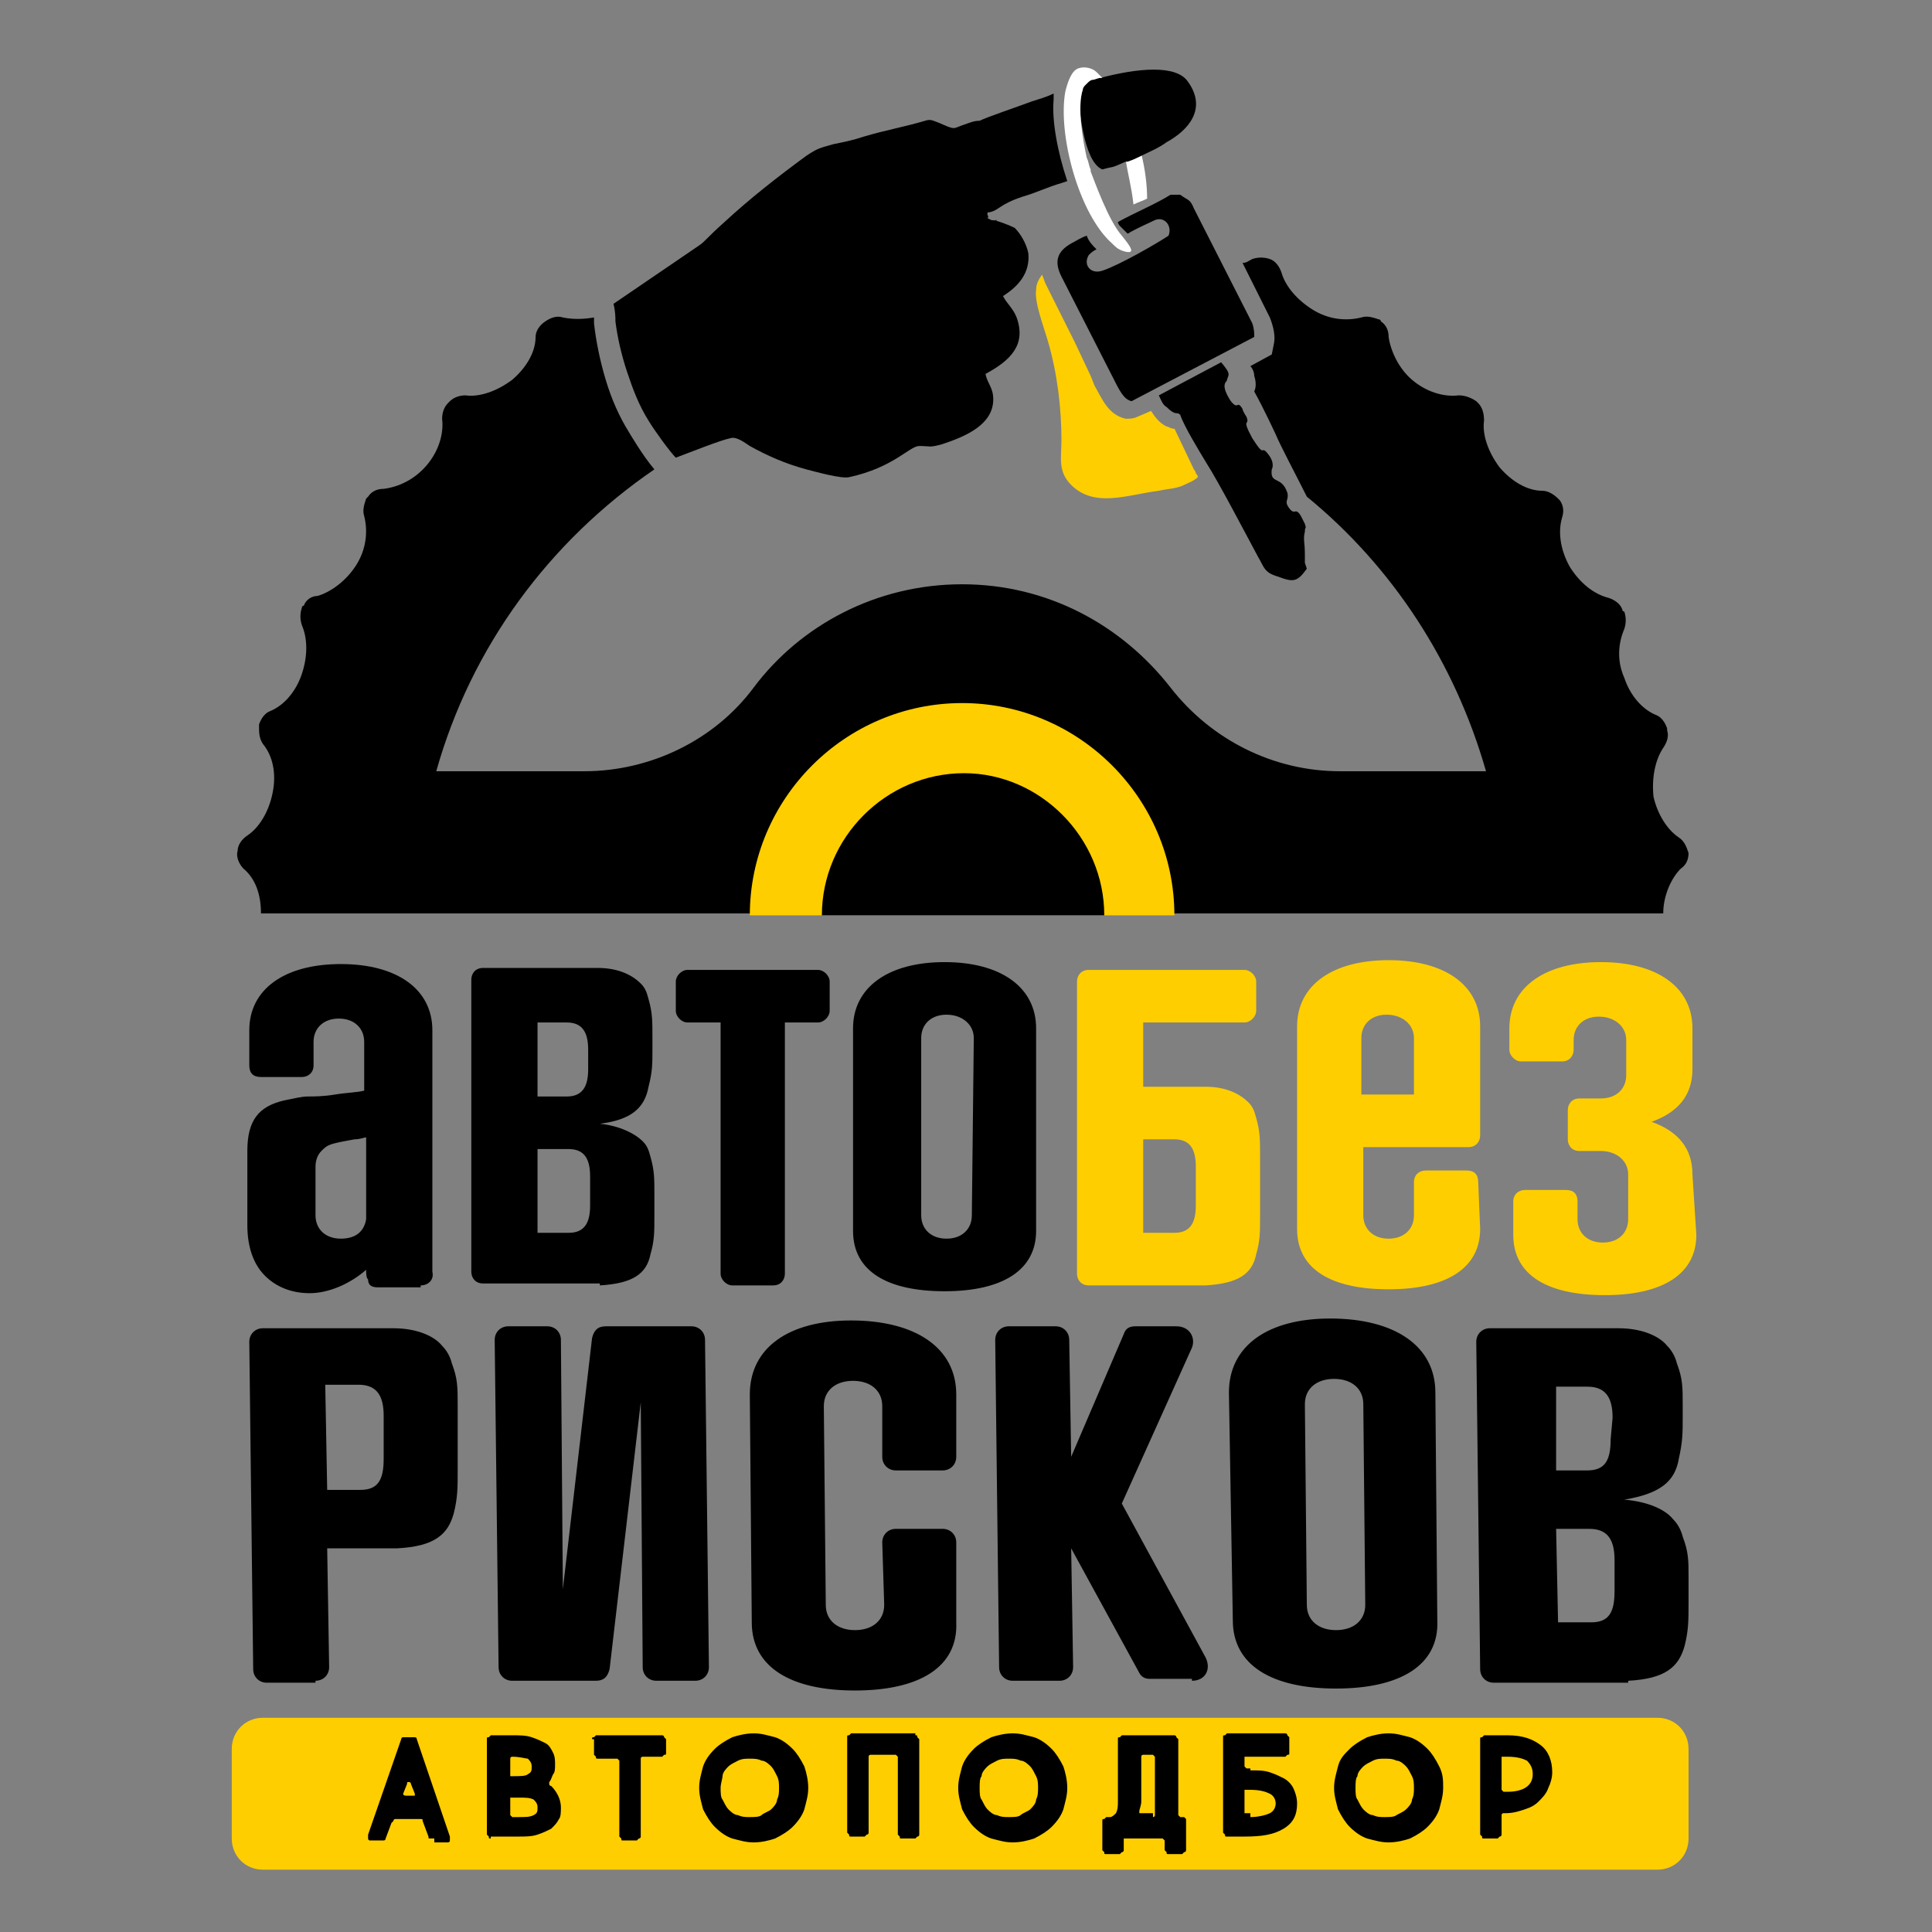 <?xml version="1.0" encoding="UTF-8"?> <svg xmlns="http://www.w3.org/2000/svg" xmlns:xlink="http://www.w3.org/1999/xlink" version="1.1" id="Layer_1" x="0px" y="0px" viewBox="0 0 99.2 99.2" style="enable-background:new 0 0 99.2 99.2;" xml:space="preserve"><rect x="0" y="0" width="99.2" height="99.2" fill="#808080" stroke="none"/> <style type="text/css"> .st0{fill-rule:evenodd;clip-rule:evenodd;fill:#FFCE00;} .st1{fill:#FFCE00;} .st2{fill-rule:evenodd;clip-rule:evenodd;} .st3{fill-rule:evenodd;clip-rule:evenodd;fill:#FFFFFF;} .st4{fill-rule:evenodd;clip-rule:evenodd;fill:#1A1A18;} </style> <g> <path class="st0" d="M13.5,88.2h71.6c0.9,0,1.6,0.7,1.6,1.6v4.6c0,0.9-0.7,1.6-1.6,1.6H13.5c-0.9,0-1.6-0.7-1.6-1.6v-4.6 C11.9,88.9,12.6,88.2,13.5,88.2z"></path> <path d="M49.9,62.4c0,0.7-0.5,1.2-1.3,1.2c-0.8,0-1.3-0.5-1.3-1.2l0-9.1c0-0.7,0.5-1.2,1.3-1.2c0.8,0,1.4,0.5,1.4,1.2L49.9,62.4z M43.8,63.2c0,2.1,1.8,3.1,4.7,3.1c3,0,4.7-1.1,4.7-3.1l0-10.4c0-2.1-1.8-3.4-4.7-3.4c-2.9,0-4.7,1.3-4.7,3.4L43.8,63.2z M39.7,66 c0.4,0,0.6-0.3,0.6-0.6l0-12.9H42c0.3,0,0.6-0.3,0.6-0.6l0-1.5c0-0.3-0.3-0.6-0.6-0.6h-6.7c-0.3,0-0.6,0.3-0.6,0.6l0,1.5 c0,0.3,0.3,0.6,0.6,0.6H37l0,12.9c0,0.3,0.3,0.6,0.6,0.6H39.7z M30.2,54.9c0,0.9-0.3,1.4-1.1,1.4h-1.5l0-3.8h1.5 c0.8,0,1.1,0.5,1.1,1.4L30.2,54.9z M30.3,61.9c0,0.9-0.3,1.4-1.1,1.4h-1.6l0-4.3h1.6c0.8,0,1.1,0.5,1.1,1.4L30.3,61.9z M30.8,66 c1.7-0.1,2.4-0.6,2.6-1.6c0.2-0.7,0.2-1.1,0.2-2l0-1.1c0-0.8,0-1.2-0.2-1.9c-0.1-0.4-0.2-0.6-0.4-0.8c-0.4-0.4-1.2-0.8-2.2-0.9 c1.6-0.2,2.3-0.8,2.5-1.9c0.2-0.8,0.2-1.1,0.2-2l0-0.5c0-0.9,0-1.3-0.2-2c-0.1-0.4-0.2-0.6-0.4-0.8c-0.4-0.4-1.1-0.8-2.2-0.8h-5.9 c-0.4,0-0.6,0.3-0.6,0.6l0,15c0,0.3,0.2,0.6,0.6,0.6H30.8z M18.8,62.6c-0.1,0.6-0.5,1-1.3,1c-0.8,0-1.3-0.5-1.3-1.2l0-2.5 c0-0.3,0.1-0.6,0.3-0.8c0.2-0.2,0.3-0.3,0.7-0.4c0.4-0.1,0.5-0.1,1-0.2c0.3,0,0.5-0.1,0.6-0.1L18.8,62.6z M21.6,66 c0.4,0,0.7-0.3,0.6-0.7c0-0.4,0-0.7,0-0.9l0-11.5c0-2.1-1.8-3.4-4.7-3.4c-2.9,0-4.7,1.3-4.7,3.4l0,1.8c0,0.4,0.2,0.6,0.6,0.6h2.1 c0.3,0,0.6-0.2,0.6-0.6l0-1.2c0-0.7,0.5-1.2,1.3-1.2c0.8,0,1.3,0.5,1.3,1.2l0,2.5c-0.4,0.1-0.9,0.1-1.5,0.2 c-0.6,0.1-1.1,0.1-1.4,0.1c-0.3,0-0.7,0.1-1.2,0.2c-1.3,0.3-1.9,1-1.9,2.6l0,3.8c0,1.1,0.3,2,0.9,2.6c0.6,0.6,1.4,0.9,2.3,0.9 c1,0,2.1-0.5,2.9-1.2c0,0.2,0,0.4,0.1,0.5c0,0.3,0.2,0.4,0.5,0.4H21.6z"></path> <path class="st1" d="M86.9,60.3c0-1.3-0.7-2.2-2.1-2.7c1.4-0.5,2.1-1.4,2.1-2.7l0-2.1c0-2.1-1.8-3.4-4.7-3.4 c-2.9,0-4.7,1.3-4.7,3.4l0,1.1c0,0.3,0.3,0.6,0.6,0.6h2.1c0.4,0,0.6-0.3,0.6-0.6l0-0.5c0-0.7,0.5-1.2,1.3-1.2 c0.8,0,1.4,0.5,1.4,1.2l0,1.8c0,0.7-0.5,1.2-1.3,1.2h-1.1c-0.4,0-0.6,0.3-0.6,0.6l0,1.5c0,0.3,0.2,0.6,0.6,0.6h1.1 c0.8,0,1.4,0.5,1.4,1.2l0,2.3c0,0.7-0.5,1.2-1.3,1.2c-0.8,0-1.3-0.5-1.3-1.2l0-0.9c0-0.4-0.2-0.6-0.6-0.6h-2.1 c-0.3,0-0.6,0.2-0.6,0.6l0,1.7c0,2.1,1.8,3.1,4.7,3.1c3,0,4.7-1.1,4.7-3.1L86.9,60.3z M69.9,56.3l0-3c0-0.7,0.5-1.2,1.3-1.2 c0.8,0,1.4,0.5,1.4,1.2l0,2.9H69.9z M75.9,60.7c0-0.4-0.2-0.6-0.6-0.6h-2.1c-0.3,0-0.6,0.2-0.6,0.6l0,1.7c0,0.7-0.5,1.2-1.3,1.2 c-0.8,0-1.3-0.5-1.3-1.2l0-3.5h5.4c0.4,0,0.6-0.3,0.6-0.6l0-5.6c0-2.1-1.8-3.4-4.7-3.4c-2.9,0-4.7,1.3-4.7,3.4l0,10.4 c0,2.1,1.8,3.1,4.7,3.1c3,0,4.7-1.1,4.7-3.1L75.9,60.7z M61.4,61.9c0,0.9-0.3,1.4-1.1,1.4h-1.6l0-4.8h1.6c0.8,0,1.1,0.5,1.1,1.4 L61.4,61.9z M61.9,66c1.7-0.1,2.4-0.6,2.6-1.6c0.2-0.7,0.2-1.1,0.2-2l0-3c0-0.9,0-1.3-0.2-2c-0.1-0.4-0.2-0.6-0.4-0.8 c-0.4-0.4-1.1-0.8-2.2-0.8h-3.2l0-3.3h5.2c0.3,0,0.6-0.3,0.6-0.6l0-1.5c0-0.3-0.3-0.6-0.6-0.6h-8c-0.4,0-0.6,0.3-0.6,0.6l0,15 c0,0.3,0.2,0.6,0.6,0.6H61.9z"></path> <path d="M82.7,73.9c0,1.1-0.3,1.6-1.2,1.6h-1.6l0-4.3h1.6c0.9,0,1.3,0.5,1.3,1.6L82.7,73.9z M82.9,81.7c0,1.1-0.3,1.6-1.2,1.6h-1.7 l-0.1-4.8h1.7c0.9,0,1.3,0.5,1.3,1.6L82.9,81.7z M83.6,86.3c1.9-0.1,2.6-0.7,2.9-1.8c0.2-0.8,0.2-1.3,0.2-2.2l0-1.3 c0-0.9,0-1.3-0.3-2.1c-0.1-0.4-0.3-0.7-0.5-0.9c-0.4-0.5-1.3-0.9-2.5-1c1.8-0.3,2.6-0.9,2.8-2.1c0.2-0.9,0.2-1.3,0.2-2.2l0-0.5 c0-1,0-1.4-0.3-2.2c-0.1-0.4-0.3-0.7-0.5-0.9c-0.4-0.5-1.3-0.9-2.5-0.9h-6.6c-0.4,0-0.7,0.3-0.7,0.7l0.2,16.8 c0,0.4,0.3,0.7,0.7,0.7H83.6z M70.1,82.4c0,0.8-0.6,1.3-1.5,1.3c-0.9,0-1.5-0.5-1.5-1.3L67,72.1c0-0.8,0.6-1.3,1.5-1.3 c0.9,0,1.5,0.5,1.5,1.3L70.1,82.4z M63.3,83.2c0,2.3,2,3.5,5.3,3.5c3.3,0,5.3-1.2,5.2-3.5l-0.1-11.7c0-2.4-2.1-3.8-5.4-3.8 c-3.2,0-5.2,1.4-5.2,3.8L63.3,83.2z M61.2,86.3c0.7,0,1-0.6,0.7-1.2l-4.3-7.9l3.6-8c0.2-0.5-0.1-1.1-0.8-1.1h-2.1 c-0.3,0-0.5,0.1-0.6,0.4L55,74.8l-0.1-6c0-0.4-0.3-0.7-0.7-0.7h-2.4c-0.4,0-0.7,0.3-0.7,0.7l0.2,16.8c0,0.4,0.3,0.7,0.7,0.7h2.4 c0.4,0,0.7-0.3,0.7-0.7l-0.1-6.1l3.5,6.4c0.1,0.2,0.3,0.3,0.5,0.3H61.2z M45.4,82.4c0,0.8-0.6,1.3-1.5,1.3c-0.9,0-1.5-0.5-1.5-1.3 l-0.1-10.2c0-0.8,0.6-1.3,1.5-1.3c0.9,0,1.5,0.5,1.5,1.3l0,2.6c0,0.4,0.3,0.7,0.7,0.7h2.4c0.4,0,0.7-0.3,0.7-0.7l0-3.2 c0-2.4-2.1-3.8-5.4-3.8c-3.2,0-5.2,1.4-5.2,3.8l0.1,11.7c0,2.3,2,3.5,5.3,3.5c3.3,0,5.3-1.2,5.2-3.5l0-4.1c0-0.4-0.3-0.7-0.7-0.7 h-2.4c-0.4,0-0.7,0.3-0.7,0.7L45.4,82.4z M35.7,86.3c0.4,0,0.7-0.3,0.7-0.7l-0.2-16.8c0-0.4-0.3-0.7-0.7-0.7h-4.4 c-0.4,0-0.6,0.2-0.7,0.6l-1.5,12.9l-0.1-12.8c0-0.4-0.3-0.7-0.7-0.7h-2c-0.4,0-0.7,0.3-0.7,0.7l0.2,16.8c0,0.4,0.3,0.7,0.7,0.7h4.3 c0.4,0,0.6-0.2,0.7-0.6l1.6-13.7L33,85.6c0,0.4,0.3,0.7,0.7,0.7H35.7z M19.7,74.9c0,1.1-0.3,1.6-1.2,1.6h-1.7l-0.1-5.4h1.7 c0.9,0,1.3,0.5,1.3,1.6L19.7,74.9z M16.2,86.3c0.4,0,0.7-0.3,0.7-0.7l-0.1-6.1h3.6c1.9-0.1,2.6-0.7,2.9-1.8 c0.2-0.8,0.2-1.3,0.2-2.2l0-3.3c0-1,0-1.4-0.3-2.2c-0.1-0.4-0.3-0.7-0.5-0.9c-0.4-0.5-1.3-0.9-2.5-0.9h-6.7c-0.4,0-0.7,0.3-0.7,0.7 l0.2,16.8c0,0.4,0.3,0.7,0.7,0.7H16.2z"></path> <path d="M77.2,90.2c0,0-0.1,0-0.1,0c0,0,0,0.1,0,0.1v1.5c0,0.1,0,0.1,0,0.1c0,0,0.1,0.1,0.1,0.1h0.2c0.8,0,1.3-0.3,1.3-0.9 c0-0.3-0.1-0.5-0.3-0.7c-0.2-0.1-0.5-0.2-1-0.2H77.2z M77.2,93.1c0,0-0.1,0-0.1,0.1c0,0,0,0.1,0,0.1v0.9c0,0,0,0.1-0.1,0.1 c0,0-0.1,0.1-0.1,0.1h-0.7c-0.1,0-0.1,0-0.1-0.1c0,0-0.1-0.1-0.1-0.1v-4.9c0-0.1,0-0.1,0.1-0.1c0,0,0.1-0.1,0.1-0.1h1.2 c0.8,0,1.3,0.2,1.7,0.5c0.4,0.3,0.6,0.8,0.6,1.4c0,0.3-0.1,0.6-0.2,0.8c-0.1,0.3-0.3,0.5-0.5,0.7c-0.2,0.2-0.4,0.3-0.7,0.4 c-0.3,0.1-0.6,0.2-1,0.2H77.2z M69.6,91.8c0,0.2,0,0.5,0.1,0.6c0.1,0.2,0.2,0.4,0.3,0.5c0.1,0.1,0.3,0.3,0.5,0.3 c0.2,0.1,0.4,0.1,0.6,0.1c0.2,0,0.5,0,0.6-0.1c0.2-0.1,0.4-0.2,0.5-0.3c0.1-0.1,0.3-0.3,0.3-0.5c0.1-0.2,0.1-0.4,0.1-0.6 c0-0.2,0-0.4-0.1-0.6c-0.1-0.2-0.2-0.4-0.3-0.5c-0.1-0.1-0.3-0.3-0.5-0.3c-0.2-0.1-0.4-0.1-0.6-0.1c-0.2,0-0.4,0-0.6,0.1 c-0.2,0.1-0.4,0.2-0.5,0.3c-0.1,0.1-0.3,0.3-0.3,0.5C69.6,91.3,69.6,91.6,69.6,91.8z M68.5,91.8c0-0.4,0.1-0.7,0.2-1.1 s0.3-0.6,0.6-0.9c0.2-0.2,0.5-0.4,0.9-0.6c0.3-0.1,0.7-0.2,1.1-0.2c0.4,0,0.7,0.1,1.1,0.2c0.3,0.1,0.6,0.3,0.9,0.6 c0.2,0.2,0.4,0.5,0.6,0.9s0.2,0.7,0.2,1.1c0,0.4-0.1,0.7-0.2,1.1c-0.1,0.3-0.3,0.6-0.6,0.9c-0.2,0.2-0.5,0.4-0.9,0.6 c-0.3,0.1-0.7,0.2-1.1,0.2c-0.4,0-0.7-0.1-1.1-0.2c-0.3-0.1-0.6-0.3-0.9-0.6c-0.2-0.2-0.4-0.5-0.6-0.9 C68.6,92.5,68.5,92.2,68.5,91.8z M64.2,93.3c0.4,0,0.8-0.1,1-0.2c0.2-0.1,0.3-0.3,0.3-0.5c0-0.2-0.1-0.4-0.3-0.5 c-0.2-0.1-0.5-0.2-1-0.2H64c0,0-0.1,0-0.1,0c0,0,0,0.1,0,0.1v1c0,0,0,0.1,0,0.1c0,0,0.1,0,0.1,0H64.2z M64.2,90.9 c0.4,0,0.7,0,1,0.1c0.3,0.1,0.5,0.2,0.7,0.3c0.2,0.1,0.4,0.3,0.5,0.5c0.1,0.2,0.2,0.5,0.2,0.8c0,0.6-0.2,1-0.7,1.3 c-0.5,0.3-1.1,0.4-2,0.4H63c-0.1,0-0.1,0-0.1-0.1c0,0-0.1-0.1-0.1-0.1v-4.9c0-0.1,0-0.1,0.1-0.1c0,0,0.1-0.1,0.1-0.1h3 c0,0,0.1,0,0.1,0.1c0,0,0.1,0.1,0.1,0.1V90c0,0.1,0,0.1-0.1,0.1c0,0-0.1,0.1-0.1,0.1H64c0,0-0.1,0-0.1,0c0,0,0,0.1,0,0.1v0.3 c0,0.1,0,0.1,0,0.1c0,0,0.1,0.1,0.1,0.1H64.2z M59.2,93.3c0,0,0.1,0,0.1-0.1c0,0,0-0.1,0-0.1v-2.8c0,0,0-0.1,0-0.1 c0,0-0.1-0.1-0.1-0.1h-0.5c0,0-0.1,0-0.1,0.1c0,0,0,0.1,0,0.1v0.4c0,0.2,0,0.4,0,0.6c0,0.2,0,0.4,0,0.6c0,0.2,0,0.4,0,0.6 c0,0.2-0.1,0.4-0.1,0.5c0,0.1,0,0.1,0,0.1c0,0,0.1,0,0.1,0H59.2z M60.3,89.1c0,0,0.1,0,0.1,0.1c0,0,0.1,0.1,0.1,0.1v3.8 c0,0,0,0.1,0,0.1c0,0,0.1,0.1,0.1,0.1c0.1,0,0.1,0,0.2,0c0,0,0.1,0.1,0.1,0.1V95c0,0,0,0.1-0.1,0.1c0,0-0.1,0.1-0.1,0.1h-0.7 c-0.1,0-0.1,0-0.1-0.1c0,0-0.1-0.1-0.1-0.1v-0.4c0,0,0-0.1,0-0.1c0,0-0.1-0.1-0.1-0.1h-1.9c0,0-0.1,0-0.1,0c0,0,0,0.1,0,0.1V95 c0,0,0,0.1-0.1,0.1c0,0-0.1,0.1-0.1,0.1h-0.7c-0.1,0-0.1,0-0.1-0.1c0,0-0.1-0.1-0.1-0.1v-1.5c0-0.1,0-0.1,0.1-0.1 c0,0,0.1-0.1,0.1-0.1H57c0.1,0,0.2-0.1,0.3-0.2c0.1-0.2,0.1-0.4,0.1-0.6c0-0.2,0-0.5,0-0.9c0-0.3,0-0.7,0-1v-1.3 c0-0.1,0-0.1,0.1-0.1c0,0,0.1-0.1,0.1-0.1H60.3z M50.3,91.8c0,0.2,0,0.5,0.1,0.6c0.1,0.2,0.2,0.4,0.3,0.5c0.1,0.1,0.3,0.3,0.5,0.3 c0.2,0.1,0.4,0.1,0.6,0.1c0.2,0,0.5,0,0.6-0.1s0.4-0.2,0.5-0.3c0.1-0.1,0.3-0.3,0.3-0.5c0.1-0.2,0.1-0.4,0.1-0.6 c0-0.2,0-0.4-0.1-0.6c-0.1-0.2-0.2-0.4-0.3-0.5c-0.1-0.1-0.3-0.3-0.5-0.3c-0.2-0.1-0.4-0.1-0.6-0.1c-0.2,0-0.4,0-0.6,0.1 c-0.2,0.1-0.4,0.2-0.5,0.3c-0.1,0.1-0.3,0.3-0.3,0.5C50.3,91.3,50.3,91.6,50.3,91.8z M49.2,91.8c0-0.4,0.1-0.7,0.2-1.1 c0.1-0.3,0.3-0.6,0.6-0.9c0.2-0.2,0.5-0.4,0.9-0.6c0.3-0.1,0.7-0.2,1.1-0.2c0.4,0,0.7,0.1,1.1,0.2c0.3,0.1,0.6,0.3,0.9,0.6 c0.2,0.2,0.4,0.5,0.6,0.9c0.1,0.3,0.2,0.7,0.2,1.1c0,0.4-0.1,0.7-0.2,1.1c-0.1,0.3-0.3,0.6-0.6,0.9c-0.2,0.2-0.5,0.4-0.9,0.6 c-0.3,0.1-0.7,0.2-1.1,0.2c-0.4,0-0.7-0.1-1.1-0.2c-0.3-0.1-0.6-0.3-0.9-0.6c-0.2-0.2-0.4-0.5-0.6-0.9 C49.3,92.5,49.2,92.2,49.2,91.8z M47,89.1c0.1,0,0.1,0,0.1,0.1c0,0,0.1,0.1,0.1,0.1v4.9c0,0,0,0.1-0.1,0.1c0,0-0.1,0.1-0.1,0.1 h-0.7c-0.1,0-0.1,0-0.1-0.1c0,0-0.1-0.1-0.1-0.1v-3.9c0,0,0-0.1,0-0.1c0,0-0.1-0.1-0.1-0.1h-1.3c0,0-0.1,0-0.1,0.1c0,0,0,0.1,0,0.1 v3.8c0,0,0,0.1-0.1,0.1c0,0-0.1,0.1-0.1,0.1h-0.7c-0.1,0-0.1,0-0.1-0.1c0,0-0.1-0.1-0.1-0.1v-4.9c0-0.1,0-0.1,0.1-0.1 c0,0,0.1-0.1,0.1-0.1H47z M37,91.8c0,0.2,0,0.5,0.1,0.6c0.1,0.2,0.2,0.4,0.3,0.5c0.1,0.1,0.3,0.3,0.5,0.3c0.2,0.1,0.4,0.1,0.6,0.1 c0.2,0,0.5,0,0.6-0.1s0.4-0.2,0.5-0.3c0.1-0.1,0.3-0.3,0.3-0.5c0.1-0.2,0.1-0.4,0.1-0.6c0-0.2,0-0.4-0.1-0.6 c-0.1-0.2-0.2-0.4-0.3-0.5c-0.1-0.1-0.3-0.3-0.5-0.3c-0.2-0.1-0.4-0.1-0.6-0.1c-0.2,0-0.4,0-0.6,0.1c-0.2,0.1-0.4,0.2-0.5,0.3 c-0.1,0.1-0.3,0.3-0.3,0.5C37.1,91.3,37,91.6,37,91.8z M35.9,91.8c0-0.4,0.1-0.7,0.2-1.1c0.1-0.3,0.3-0.6,0.6-0.9 c0.2-0.2,0.5-0.4,0.9-0.6c0.3-0.1,0.7-0.2,1.1-0.2c0.4,0,0.7,0.1,1.1,0.2c0.3,0.1,0.6,0.3,0.9,0.6c0.2,0.2,0.4,0.5,0.6,0.9 c0.1,0.3,0.2,0.7,0.2,1.1c0,0.4-0.1,0.7-0.2,1.1c-0.1,0.3-0.3,0.6-0.6,0.9c-0.2,0.2-0.5,0.4-0.9,0.6c-0.3,0.1-0.7,0.2-1.1,0.2 c-0.4,0-0.7-0.1-1.1-0.2c-0.3-0.1-0.6-0.3-0.9-0.6c-0.2-0.2-0.4-0.5-0.6-0.9C36,92.5,35.9,92.2,35.9,91.8z M30.4,89.3 c0-0.1,0-0.1,0.1-0.1c0,0,0.1-0.1,0.1-0.1H34c0,0,0.1,0,0.1,0.1c0,0,0.1,0.1,0.1,0.1V90c0,0.1,0,0.1-0.1,0.1c0,0-0.1,0.1-0.1,0.1 h-1c0,0-0.1,0-0.1,0.1c0,0,0,0.1,0,0.1v3.9c0,0,0,0.1-0.1,0.1c0,0-0.1,0.1-0.1,0.1h-0.7c-0.1,0-0.1,0-0.1-0.1c0,0-0.1-0.1-0.1-0.1 v-3.8c0,0,0-0.1,0-0.1c0,0-0.1-0.1-0.1-0.1h-1c-0.1,0-0.1,0-0.1-0.1c0,0-0.1-0.1-0.1-0.1V89.3z M26.3,90.2c0,0-0.1,0-0.1,0.1 c0,0,0,0.1,0,0.1v0.7c0,0,0,0.1,0,0.1c0,0,0.1,0,0.1,0c0.4,0,0.7,0,0.8-0.1c0.2-0.1,0.2-0.2,0.2-0.4c0-0.2-0.1-0.3-0.2-0.4 C27,90.3,26.7,90.2,26.3,90.2L26.3,90.2z M26.3,92.3c0,0-0.1,0-0.1,0c0,0,0,0.1,0,0.1v0.7c0,0.1,0,0.1,0,0.1c0,0,0.1,0.1,0.1,0.1 h0.3c0.4,0,0.6,0,0.8-0.1c0.2-0.1,0.2-0.2,0.2-0.4c0-0.2-0.1-0.3-0.2-0.4c-0.2-0.1-0.4-0.1-0.8-0.1H26.3z M25.2,94.4 c-0.1,0-0.1,0-0.1-0.1c0,0-0.1-0.1-0.1-0.1v-4.9c0-0.1,0-0.1,0.1-0.1c0,0,0.1-0.1,0.1-0.1h1.1c0.4,0,0.7,0,1,0.1 c0.3,0.1,0.5,0.2,0.7,0.3c0.2,0.1,0.3,0.3,0.4,0.5c0.1,0.2,0.1,0.4,0.1,0.6c0,0.2,0,0.4-0.1,0.5c-0.1,0.2-0.1,0.3-0.2,0.4 c0,0,0,0.1,0,0.1c0,0,0,0.1,0.1,0.1c0.3,0.3,0.5,0.7,0.5,1.1c0,0.2,0,0.5-0.1,0.6c-0.1,0.2-0.2,0.3-0.4,0.5 c-0.2,0.1-0.4,0.2-0.7,0.3c-0.3,0.1-0.6,0.1-1,0.1H25.2z M20.7,92.1C20.7,92.2,20.7,92.2,20.7,92.1c0,0.1,0.1,0.1,0.2,0.1h0.3 c0.1,0,0.1,0,0.1,0c0,0,0-0.1,0-0.1l-0.2-0.5c0-0.1-0.1-0.1-0.1-0.1c-0.1,0-0.1,0-0.1,0.1L20.7,92.1z M22.3,94.4c0,0-0.1,0-0.2,0 c-0.1,0-0.1,0-0.1-0.1l-0.3-0.8c0-0.1,0-0.1-0.1-0.1c0,0-0.1,0-0.1,0h-1.2c0,0-0.1,0-0.1,0.1c0,0-0.1,0.1-0.1,0.1l-0.3,0.8 c0,0.1-0.1,0.1-0.1,0.1c-0.1,0-0.1,0-0.2,0H19c0,0-0.1,0-0.1-0.1c0,0,0-0.1,0-0.2l1.7-4.9c0,0,0-0.1,0.1-0.1c0,0,0.1,0,0.1,0h0.4 c0,0,0.1,0,0.1,0c0,0,0.1,0,0.1,0.1l1.7,5c0,0,0,0.1,0,0.2c0,0.1-0.1,0.1-0.1,0.1H22.3z"></path> <path class="st2" d="M65.6,29.6c0.8,0.3,1,0.3,1.5-0.4L67,28.9c0-0.2,0-0.2,0-0.4c0-0.7-0.1-0.8,0-1.2c0-0.3,0.1-0.1,0-0.4 c0,0-0.2-0.4-0.2-0.4c-0.3-0.5-0.3,0-0.6-0.4c-0.3-0.4,0-0.4-0.1-0.8c-0.3-0.9-0.9-0.4-0.8-1.2c0,0,0.2-0.3-0.2-0.8 c-0.4-0.5-0.1,0.3-0.8-0.8c-0.6-1.1-0.1-0.6-0.3-1.1c0,0-0.2-0.3-0.2-0.4c-0.3-0.5-0.2,0.1-0.6-0.4c-0.2-0.3-0.4-0.7-0.3-0.9 c0-0.1,0.1-0.1,0.1-0.2c0.1-0.3,0.2-0.3-0.3-0.9l-3.2,1.7c0.1,0.2,0.2,0.5,0.4,0.6c0.5,0.5,0.5,0.2,0.7,0.4c0.2,0.6,1,1.9,1.3,2.4 c0.7,1.1,2,3.6,2.7,4.9C64.9,29.1,64.9,29.4,65.6,29.6 M60.6,10h-0.5c-0.8,0.5-1.8,0.9-2.7,1.4c0,0.1,0.1,0.2,0.1,0.2 c0.1,0.1,0.3,0.3,0.4,0.4c0.5-0.3,1-0.5,1.4-0.7c0.5-0.2,0.9,0.3,0.7,0.8c-0.6,0.4-2.5,1.5-3.4,1.8c-0.6,0.2-1-0.3-0.7-0.8 c0.1-0.1,0.2-0.2,0.4-0.3c-0.2-0.2-0.4-0.4-0.5-0.7c-0.3,0.1-0.6,0.3-0.8,0.4c-0.7,0.4-0.9,0.9-0.5,1.7l2.6,5.1 c0.4,0.8,0.6,1.2,1,1.3l6.3-3.3c0-0.2,0-0.4-0.1-0.7l-3-5.9C61.1,10.2,61,10.3,60.6,10z"></path> <path class="st3" d="M58.9,10.2c-0.2,0.1-0.5,0.2-0.7,0.3c-0.1-0.9-0.3-1.6-0.4-2.3c0,0,0.1,0,0.1,0c0.2-0.1,0.4-0.2,0.7-0.3 C58.8,8.7,58.9,9.5,58.9,10.2z"></path> <path class="st4" d="M51.1,11.5c-0.1,0-0.1-0.1-0.1-0.1c0.1-0.1,0,0,0.1,0c0.1-0.1,0,0,0.1-0.1c-0.1,0-0.1,0-0.1,0 c-0.1,0.1-0.1,0-0.1,0.1c0,0,0,0,0,0L51.1,11.5z"></path> <path class="st2" d="M50.7,11.2C50.7,11.2,50.8,11.2,50.7,11.2l0.2,0.1c0.3,0,1,0.3,1.2,0.4c0.3,0.3,0.6,0.8,0.7,1.3 c0.1,1-0.5,1.7-1.3,2.2c0.2,0.4,0.5,0.6,0.7,1.1c0.5,1.4-0.3,2.2-1.6,2.9c0.1,0.5,0.4,0.7,0.4,1.3c0,1.3-1.4,1.9-2.6,2.3 c-0.7,0.2-0.6,0.1-1.2,0.1c-0.5,0-1.3,1.1-3.6,1.6c-0.4,0.1-1.8-0.3-2.2-0.4c-1.1-0.3-2-0.7-2.9-1.2c-0.3-0.2-0.7-0.5-1-0.4 c-0.5,0.1-2,0.7-2.8,1c-0.3-0.3-1.1-1.4-1.4-1.9c-0.5-0.8-0.8-1.6-1.1-2.5c-0.3-0.9-0.5-1.8-0.6-2.6c0-0.2,0-0.5-0.1-0.9l4.4-3l0,0 c0.3-0.2,0.4-0.4,1.3-1.2c1.3-1.2,2.7-2.3,4.2-3.4c0.6-0.4,0.7-0.4,1.4-0.6c0.5-0.1,1-0.2,1.6-0.4c1-0.3,2.1-0.5,3.1-0.8 c0.3-0.1,0.4,0,0.7,0.1c0.9,0.4,0.7,0.3,1.3,0.1c0.3-0.1,0.5-0.2,0.8-0.2C50.7,6,52.2,5.5,53,5.2c0.3-0.1,0.7-0.2,1.1-0.4 c0,0.1,0,0.2,0,0.3c-0.1,1.1,0.2,2.7,0.7,4.2l-0.3,0.1c0,0,0,0,0,0c-0.7,0.2-1.3,0.5-2,0.7c-1.2,0.4-1.2,0.7-1.7,0.8 c-0.1,0-0.1,0-0.1,0.1C50.7,11.1,50.8,11.1,50.7,11.2z"></path> <path class="st2" d="M59.9,7.3C59.5,7.6,59,7.8,58.6,8c-0.2,0.1-0.4,0.2-0.7,0.3c0,0-0.1,0-0.1,0c-0.9,0.4-0.5,0.2-1.2,0.4 c-1-0.4-1.2-3.4-1.2-3.6c0,0,0,0,0,0c0-0.2,0-0.4,0.1-0.5c0-0.1,0-0.1,0.1-0.2c0,0,0-0.1,0.1-0.1c0.1-0.1,0.2-0.1,0.3-0.2 c0.2,0,0.3-0.1,0.4-0.1c0,0,0.1,0,0.1,0c0,0,0,0,0,0c1.9-0.5,3.9-0.7,4.5,0.2C62,5.6,61,6.7,59.9,7.3z"></path> <path class="st3" d="M57.7,12.9c-0.3-0.1-0.4-0.2-0.6-0.4c-1.7-1.5-2.8-5.6-2.4-7.8c0.1-0.4,0.3-1.1,0.7-1.2c0.3-0.1,0.7,0,0.9,0.2 c0,0,0,0,0,0c0.1,0.1,0.2,0.2,0.3,0.3c0,0-0.1,0-0.1,0c-0.1,0-0.3,0.1-0.4,0.1c-0.1,0-0.2,0.1-0.3,0.2c0,0,0,0-0.1,0.1 c0,0-0.1,0.1-0.1,0.2c-0.3,0.9,0,2.6,0.2,3.5c0.1,0.2,0.1,0.4,0.2,0.6c0,0,0,0,0,0.1c0.2,0.5,0.9,2.5,1.6,3.3 C58,12.6,58.4,13.1,57.7,12.9z"></path> <path class="st0" d="M61.4,24.3c0-0.1-0.1-0.2-0.2-0.3c-0.2-0.1-0.4-0.2-0.5-0.4c-0.1-0.1-0.2-0.4-0.3-0.6 c-0.1-0.3-0.2-0.6-0.1-0.9c0,0,0-0.1-0.1-0.1c0,0,0,0,0,0c-0.1,0-0.2-0.1-0.3-0.1c-0.4-0.2-0.6-0.5-0.8-0.8l-0.7,0.3 c-0.2,0.1-0.4,0.1-0.6,0.1c-0.9-0.2-1.2-1-1.6-1.7l-0.2-0.5l-0.8-1.7l-1.5-3c-0.1-0.2-0.1-0.3-0.2-0.5c-0.2,0.3-0.3,0.5-0.3,0.8 c-0.1,0.6,0.4,1.9,0.6,2.6c0.5,1.7,0.7,3.5,0.7,5.1c0,0.9-0.2,1.6,0.5,2.3c1.2,1.2,2.9,0.5,4.5,0.3c0.4-0.1,0.9-0.1,1.3-0.3 c0.2-0.1,0.5-0.2,0.7-0.4c0,0,0,0,0-0.1C61.5,24.5,61.5,24.4,61.4,24.3z"></path> <path class="st0" d="M60.3,22l1,2.1c0,0-1.1,0.6-1.1,0.6c0,0-0.9-1.4-0.9-1.4C59.3,23.2,60.3,22,60.3,22z"></path> <path class="st2" d="M86.3,44.6c-0.5,0.5-0.9,1.4-0.9,2.3H13.4c0-1-0.3-1.8-0.9-2.3c-0.2-0.2-0.4-0.6-0.3-0.9l0,0 c0-0.3,0.2-0.6,0.5-0.8c0.6-0.4,1.1-1.2,1.3-2.2c0.2-1,0-1.9-0.5-2.5c-0.2-0.3-0.2-0.6-0.2-0.9c0,0,0,0,0-0.1 c0.1-0.3,0.3-0.6,0.6-0.7c0.7-0.3,1.3-1,1.6-1.9c0.3-0.9,0.3-1.8,0-2.5c-0.1-0.3-0.1-0.6,0-0.9c0,0,0-0.1,0.1-0.1 c0.1-0.3,0.4-0.5,0.7-0.5c0.7-0.2,1.5-0.8,2-1.6c0.5-0.8,0.6-1.7,0.4-2.5c-0.1-0.3,0-0.6,0.1-0.9c0,0,0.1-0.1,0.1-0.1 c0.2-0.3,0.5-0.4,0.8-0.4c0.8-0.1,1.6-0.5,2.2-1.2c0.6-0.7,0.9-1.6,0.8-2.4c0-0.3,0.1-0.6,0.3-0.8c0,0,0.1-0.1,0.1-0.1 c0.2-0.2,0.5-0.3,0.8-0.3c0.7,0.1,1.6-0.2,2.4-0.8c0.7-0.6,1.2-1.4,1.2-2.2c0-0.3,0.2-0.6,0.5-0.8l0,0c0.3-0.2,0.6-0.3,0.9-0.2 c0.5,0.1,1,0.1,1.6,0c0,0.2,0,0.3,0,0.3c0.1,0.9,0.3,1.9,0.6,2.9c0.3,1,0.7,1.9,1.2,2.7c0,0,0.7,1.2,1.3,1.9 c-5.4,3.7-9.4,9.1-11.2,15.5H30c3.4,0,6.7-1.6,8.7-4.3c2.4-3.2,6.3-5.3,10.7-5.3c4.4,0,8.2,2.1,10.7,5.3c2.1,2.7,5.3,4.3,8.7,4.3 h7.5c-1.6-5.6-4.8-10.5-9.2-14.1c-0.6-1.2-1.3-2.5-1.6-3.2c0,0-0.6-1.3-1.1-2.2c0.1-0.2,0.1-0.5,0-0.8c0-0.2-0.1-0.4-0.2-0.5 l1.1-0.6l0.1-0.5c0.1-0.4,0-0.9-0.2-1.4l-1.4-2.8c0.2,0,0.3-0.1,0.5-0.2c0.3-0.1,0.6-0.1,0.9,0c0,0,0,0,0,0 c0.3,0.1,0.5,0.4,0.6,0.7c0.2,0.7,0.8,1.4,1.6,1.9c0.8,0.5,1.7,0.6,2.5,0.4c0.3-0.1,0.6,0,0.9,0.1c0,0,0.1,0,0.1,0.1 c0.3,0.2,0.4,0.5,0.4,0.8c0.1,0.7,0.5,1.6,1.2,2.2c0.7,0.6,1.6,0.9,2.4,0.8c0.3,0,0.6,0.1,0.9,0.3c0,0,0.1,0.1,0.1,0.1 c0.2,0.2,0.3,0.5,0.3,0.9c-0.1,0.7,0.2,1.6,0.8,2.4c0.6,0.7,1.4,1.2,2.2,1.2c0.3,0,0.6,0.2,0.8,0.4c0,0,0.1,0.1,0.1,0.1 c0.2,0.3,0.2,0.6,0.1,0.9c-0.2,0.7-0.1,1.6,0.4,2.5c0.5,0.8,1.2,1.4,2,1.6c0.3,0.1,0.6,0.3,0.7,0.6c0,0,0,0.1,0.1,0.1 c0.1,0.3,0.1,0.6,0,0.9c-0.3,0.7-0.4,1.6,0,2.5c0.3,0.9,0.9,1.6,1.6,1.9c0.3,0.1,0.5,0.4,0.6,0.7c0,0,0,0,0,0.1 c0.1,0.3,0,0.6-0.2,0.9c-0.4,0.6-0.6,1.5-0.5,2.5c0.2,0.9,0.7,1.7,1.3,2.1c0.3,0.2,0.4,0.5,0.5,0.8c0,0,0,0,0,0 C86.7,44.1,86.6,44.4,86.3,44.6z"></path> <path class="st0" d="M60.3,47H38.5c0-6,4.9-10.9,10.9-10.9C55.4,36.1,60.3,41,60.3,47z"></path> <path class="st2" d="M56.7,47H42.2c0-4,3.3-7.3,7.3-7.3C53.4,39.7,56.7,43,56.7,47z"></path> </g> </svg> 